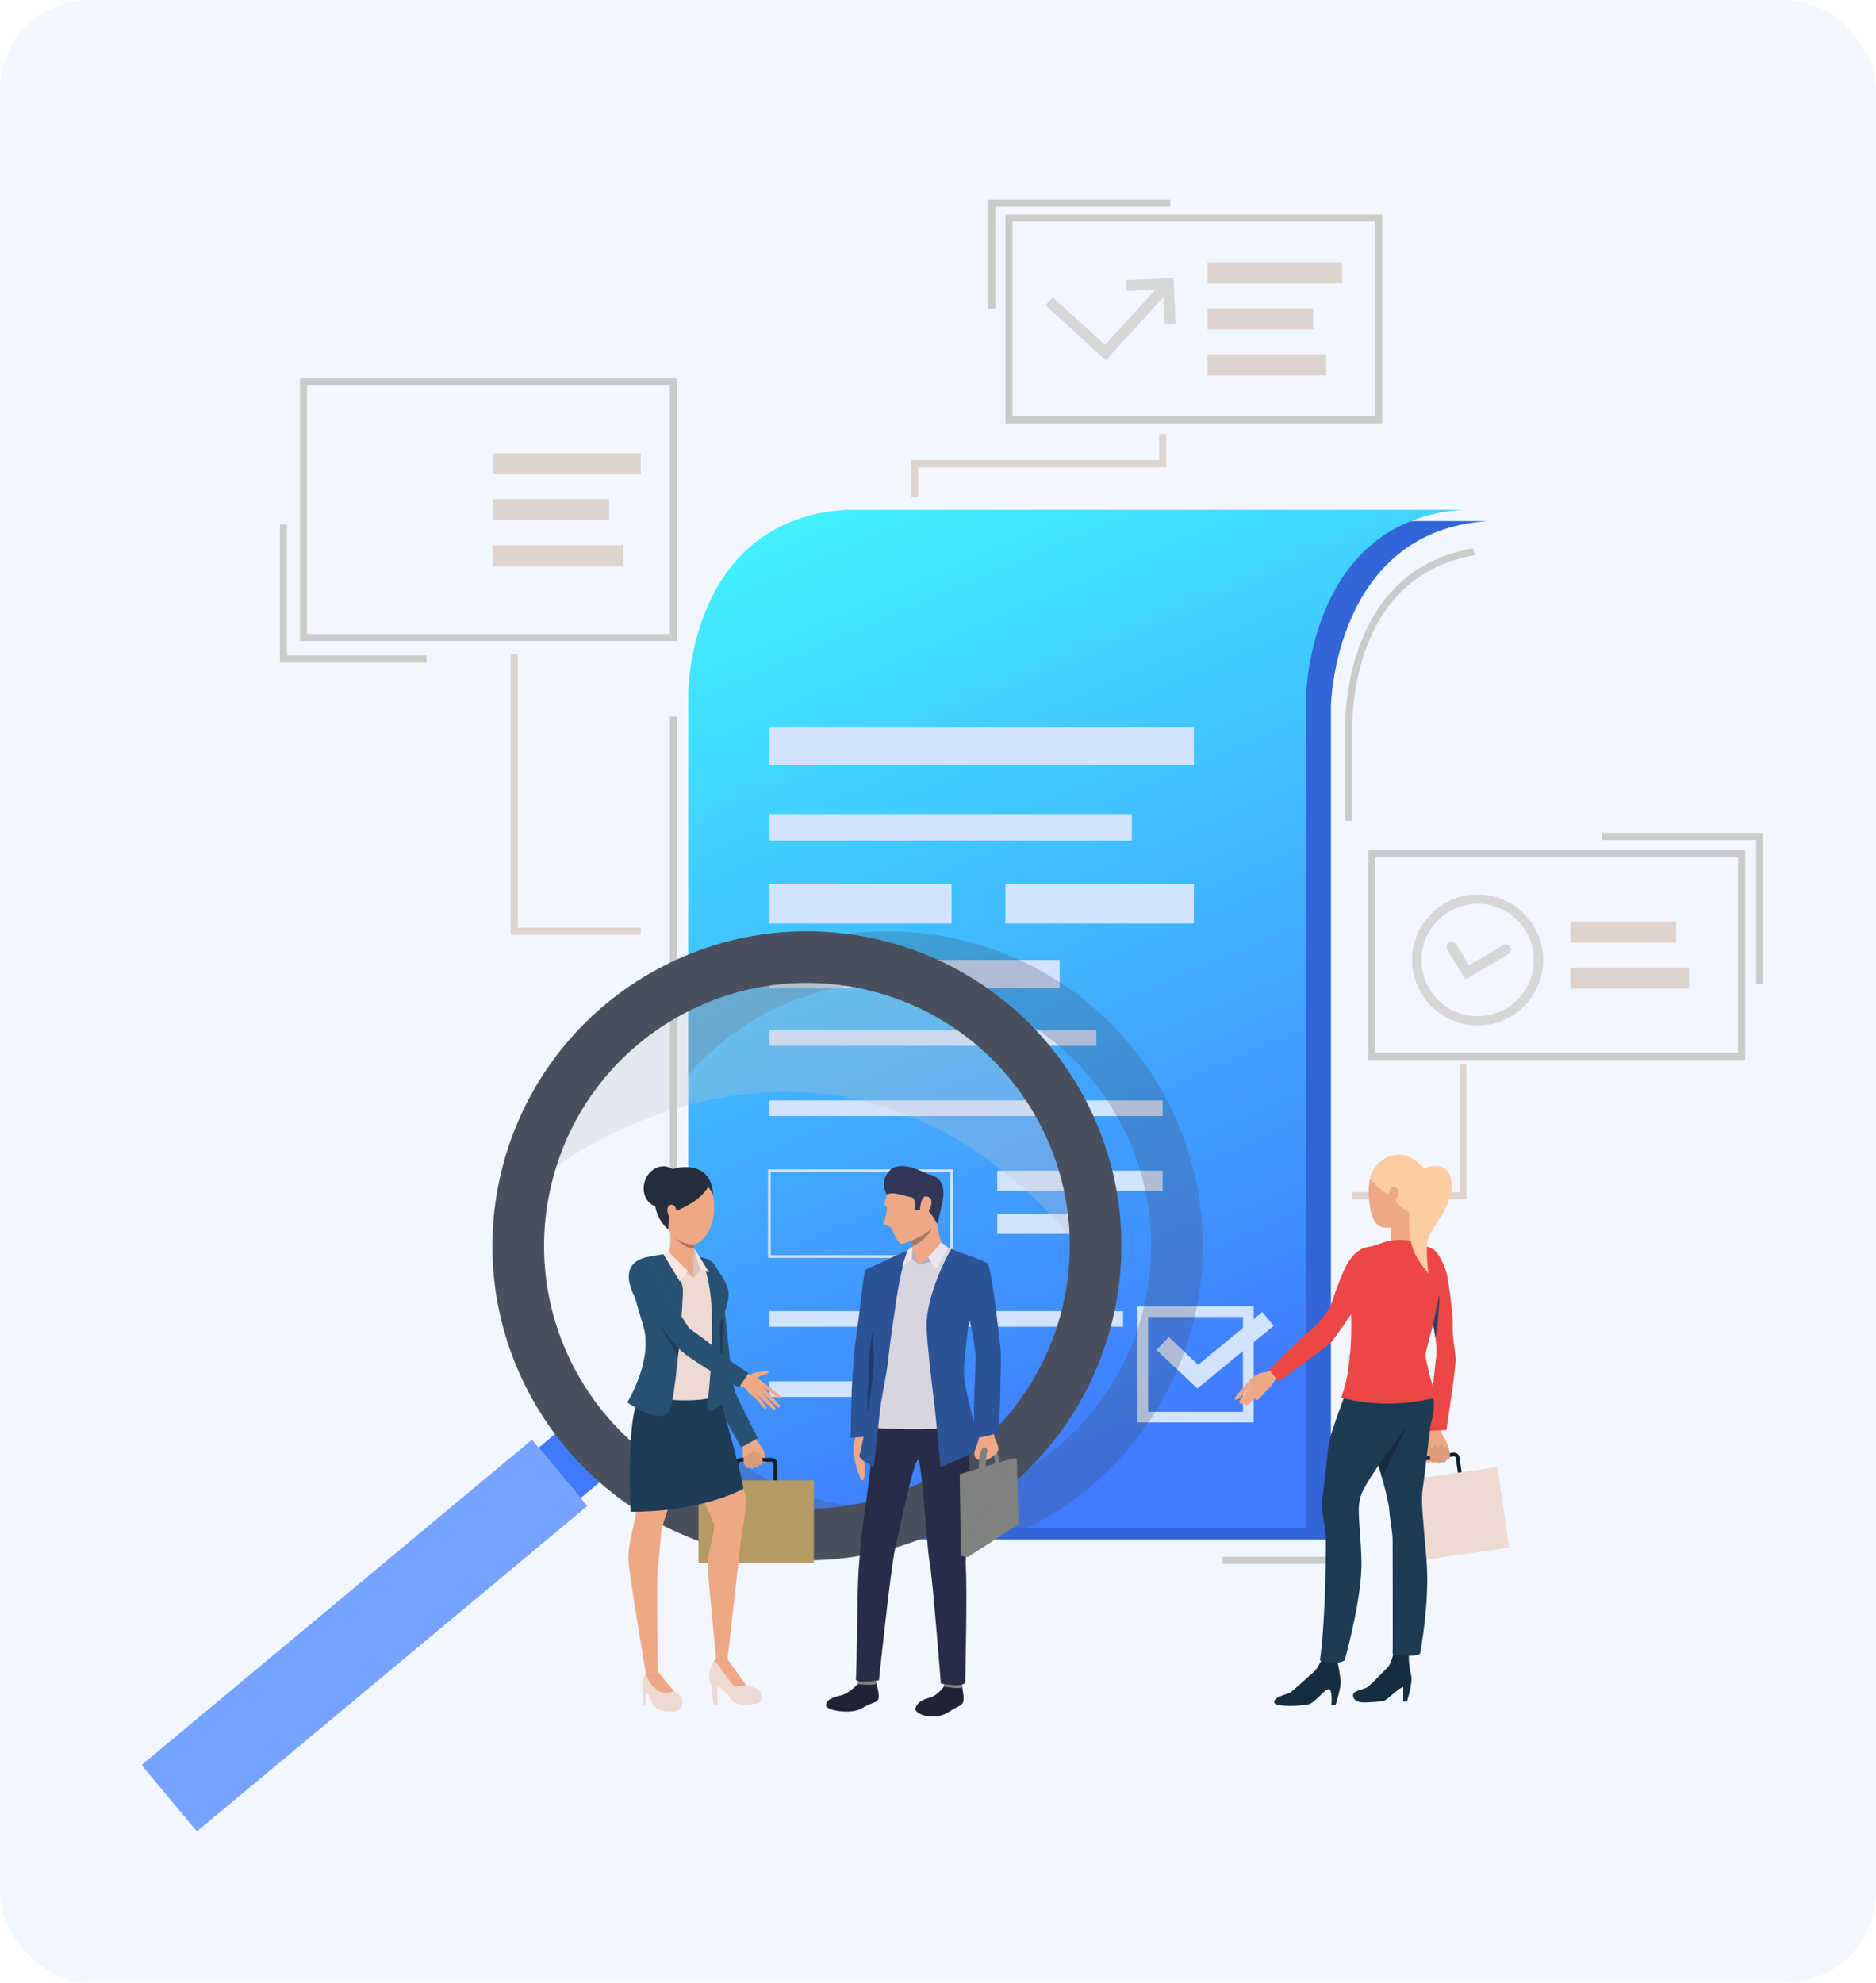 <svg xmlns="http://www.w3.org/2000/svg" width="583" height="616" viewBox="0 0 583 616" fill="none"><rect width="583" height="616" rx="28" fill="#F2F7FF"></rect><g clip-path="url(#clip0_4378_3001)"><path d="M462.353 161.901H270.531C221.331 165.174 221.547 219.358 221.547 219.358V478.277H413.609V219.355C413.609 219.355 414.518 164.989 462.353 161.898V161.901Z" fill="#3165D8"></path><path d="M210.38 222.627H208.164V421.907H210.38V222.627Z" fill="#CBCBCB"></path><path d="M429.601 131.518H312.438V66.635H429.601V131.518ZM314.653 129.303H427.385V68.85H314.653V129.303Z" fill="#CBCBCB"></path><path d="M210.375 199.19H93.211V117.576H210.375V199.19ZM95.427 196.975H208.159V119.791H95.427V196.975Z" fill="#CBCBCB"></path><path d="M542.367 329.315H425.203V264.188H542.367V329.315ZM427.419 327.099H540.151V266.403H427.419V327.099Z" fill="#CBCBCB"></path><path d="M454.684 158.383C406.849 161.473 405.94 215.84 405.94 215.84V474.759H213.875V215.84C213.875 215.84 213.656 161.656 262.859 158.383H454.684Z" fill="url(#paint0_linear_4378_3001)"></path><path d="M371.015 226.021H239.094V237.657H371.015V226.021Z" fill="#D1E3FF"></path><path d="M351.737 252.932H239.094V261.175H351.737V252.932Z" fill="#D1E3FF"></path><path d="M295.72 274.689H239.094V286.931H295.72V274.689Z" fill="#D1E3FF"></path><path d="M371.018 274.689H312.453V286.931H371.018V274.689Z" fill="#D1E3FF"></path><path d="M329.304 298.268H239.094V306.995H329.304V298.268Z" fill="#D1E3FF"></path><path d="M340.732 320.086H239.094V324.934H340.732V320.086Z" fill="#D1E3FF"></path><path d="M361.315 341.906H239.094V346.755H361.315V341.906Z" fill="#D1E3FF"></path><path d="M296.137 390.81H238.68V363.311H296.137V390.81ZM239.511 389.979H295.303V364.141H239.511V389.979Z" fill="#D1E3FF"></path><path d="M361.317 363.725H309.906V370.027H361.317V363.725Z" fill="#D1E3FF"></path><path d="M346.346 377.059H309.906V383.361H346.346V377.059Z" fill="#D1E3FF"></path><path d="M349.009 407.361H239.094V412.21H349.009V407.361Z" fill="#D1E3FF"></path><path d="M296.991 429.182H239.094V434.03H296.991V429.182Z" fill="#D1E3FF"></path><path d="M455.401 304.341L449.737 295.07C449.272 294.309 449.513 293.318 450.272 292.852C451.033 292.387 452.025 292.628 452.49 293.387L456.496 299.944L467.143 293.644C467.91 293.19 468.899 293.445 469.353 294.212C469.807 294.979 469.552 295.967 468.785 296.422L455.399 304.344L455.401 304.341Z" fill="#D7D7D7"></path><path d="M459.205 318.631C447.974 318.631 438.836 309.496 438.836 298.268C438.836 287.039 447.974 277.904 459.205 277.904C470.437 277.904 479.575 287.039 479.575 298.268C479.575 309.496 470.437 318.631 459.205 318.631ZM459.205 280.812C449.577 280.812 441.744 288.643 441.744 298.268C441.744 307.893 449.577 315.723 459.205 315.723C468.833 315.723 476.666 307.893 476.666 298.268C476.666 288.643 468.833 280.812 459.205 280.812Z" fill="#D7D7D7"></path><path d="M361.565 92.288L361.961 100.847L365.359 100.689L364.692 86.332L350.025 87.013L350.183 90.411L359.05 89.998L343.419 107.147L327.158 92.338L324.867 94.852L343.644 111.954L361.565 92.288Z" fill="#D7D7D7"></path><path d="M199.14 140.812H153.125V147.358H199.14V140.812Z" fill="#DED4CE"></path><path d="M189.293 155.111H153.125V161.657H189.293V155.111Z" fill="#DED4CE"></path><path d="M193.706 169.41H153.125V175.956H193.706V169.41Z" fill="#DED4CE"></path><path d="M520.901 286.328H488.023V292.874H520.901V286.328Z" fill="#DED4CE"></path><path d="M524.915 300.631H488.023V307.177H524.915V300.631Z" fill="#DED4CE"></path><path d="M417.09 81.502H375.258V88.048H417.09V81.502Z" fill="#DED4CE"></path><path d="M408.136 95.805H375.258V102.351H408.136V95.805Z" fill="#DED4CE"></path><path d="M412.149 110.104H375.258V116.649H412.149V110.104Z" fill="#DED4CE"></path><path d="M455.787 372.588H420.242V370.373H453.571V330.754H455.787V372.588Z" fill="#DED4CE"></path><path d="M285.31 154.502H283.094V142.978H360.211V134.867H362.427V145.193H285.31V154.502Z" fill="#DED4CE"></path><path d="M199.141 290.467H158.688V203.232H160.903V288.252H199.141V290.467Z" fill="#DED4CE"></path><path d="M420.271 255.056H418.055V228.692C418.025 228.255 415.214 177.684 457.897 170.324L458.273 172.506C417.532 179.528 420.235 228.127 420.269 228.617V255.053L420.271 255.056Z" fill="#CBCBCB"></path><path d="M548.003 305.719H545.787V261.008H497.789V258.793H548.003V305.719Z" fill="#CBCBCB"></path><path d="M132.543 205.844H86.969V162.916H89.185V203.629H132.543V205.844Z" fill="#CBCBCB"></path><path d="M309.356 95.804H307.141V62H363.698V64.215H309.356V95.804Z" fill="#CBCBCB"></path><path d="M421.351 485.896H379.867V483.68H419.135V420.785H421.351V485.896Z" fill="#CBCBCB"></path><path d="M389.593 441.961H353.469V405.848H389.593V441.961ZM356.793 438.638H386.269V409.17H356.793V438.638Z" fill="#D1E3FF"></path><path d="M372.1 431.399L359.414 419.445L363.214 415.414L372.352 424.025L392.295 407.646L395.81 411.925L372.1 431.399Z" fill="#D1E3FF"></path><g style="mix-blend-mode:hard-light" opacity="0.24"><path d="M360.562 338.012C333.462 291.357 273.653 275.493 226.976 302.594C222.29 305.313 217.919 308.362 213.875 311.693V334.1C219.717 327.241 226.802 321.249 235.039 316.461C274.049 293.813 324.036 307.071 346.691 346.07C353.646 358.04 357.211 371.046 357.69 383.978C357.726 384.988 357.748 385.994 357.748 387.004C357.748 415.151 343.176 442.539 317.073 457.692C282.37 477.831 238.975 469.568 213.875 440.039V462.468C219.775 467.342 226.192 471.451 232.956 474.76H319.159C321.175 473.771 323.161 472.702 325.131 471.559C371.799 444.467 387.668 384.676 360.559 338.012H360.562Z" fill="#3F444F"></path></g><path d="M61.186 569.013L182.508 467.926L165.317 447.306L43.995 548.393L61.186 569.013Z" fill="#78A2FF"></path><path d="M180.441 465.449L186.922 460.049L173.873 444.398L167.393 449.798L180.441 465.449Z" fill="#407BFF"></path><path d="M166.255 436.138C193.358 482.798 253.167 498.656 299.841 471.562C346.515 444.464 362.378 384.676 335.275 338.015C308.17 291.354 248.364 275.496 201.69 302.591C155.015 329.689 139.152 389.477 166.255 436.138ZM180.132 428.08C168.111 407.384 166.203 383.596 172.892 362.44C178.805 343.736 191.441 327.091 209.747 316.464C248.757 293.816 298.744 307.074 321.396 346.07C328.348 358.041 331.918 371.047 332.4 383.975C333.486 413.169 318.817 441.989 291.784 457.686C252.773 480.334 202.786 467.079 180.135 428.08H180.132Z" fill="#494F5C"></path><path opacity="0.3" d="M172.898 362.44C172.898 362.44 257.963 297.869 332.407 383.975C331.928 371.043 328.358 358.04 321.403 346.07C298.748 307.074 248.764 293.818 209.754 316.463C191.448 327.091 178.812 343.735 172.898 362.44Z" fill="#C2C2C2"></path><path d="M395.772 425.59C395.772 425.59 393.933 426.29 392.52 426.429C391.108 426.567 389.055 428.046 388.535 428.688C388.011 429.331 383.734 433.925 383.66 434.509C383.585 435.096 384.754 434.899 385.147 434.437C385.54 433.972 389.271 430.275 389.271 430.275C389.271 430.275 385.083 434.935 385.111 435.481C385.139 436.026 385.768 436.494 386.54 436.01C386.54 436.01 387.158 437.275 388.246 436.179L390.426 434.002C390.426 434.002 389.504 435.328 390.714 434.949C391.357 434.747 393.515 432.003 394.119 431.596C394.722 431.189 397.032 427.675 397.032 427.675L395.775 425.593L395.772 425.59Z" fill="#EEA886"></path><path d="M410.657 515.867C410.657 515.867 409.064 519.052 408.1 519.677C407.136 520.306 401.729 525.564 400.619 526.046C399.508 526.528 395.938 527.204 395.985 528.893C396.032 530.582 405.203 530.05 406.989 529.424C408.776 528.798 411.767 524.745 412.972 524.792C414.18 524.839 413.745 529.762 413.745 529.762H415.05C415.05 529.762 416.689 524.551 416.642 522.718C416.595 520.885 415.581 515.867 415.581 515.867H410.659H410.657Z" fill="#162D40"></path><path d="M433.001 513.887C433.001 513.887 432.3 517.038 431.148 518.14C429.996 519.242 425.681 523.894 424.584 524.395C423.49 524.896 421.387 525.245 420.736 526.045C420.086 526.846 420.473 529.197 424.584 528.947C428.694 528.698 430.035 528.734 431.01 527.909C431.985 527.084 435.14 524.232 436.079 524.157V528.698H437.206C437.206 528.698 439.195 522.731 438.483 520.217C437.768 517.702 437.807 514.288 437.807 514.288L433.001 513.887Z" fill="#162D40"></path><path d="M431.375 378.868C431.375 378.868 433.25 383.695 431.79 387.422C431.79 387.422 438.662 386.987 438.923 386.206C439.183 385.425 438.646 378.195 439.593 376.058C440.538 373.92 431.375 378.865 431.375 378.865V378.868Z" fill="#EEA886"></path><path d="M443.822 443.575C443.822 443.575 443.423 444.627 443.484 445.405C443.531 446.02 443.19 447.028 443.06 447.57C442.93 448.113 442.622 450.517 442.7 451.106C442.73 451.347 443.514 452.746 443.522 453.244C443.531 453.742 443.423 454.759 443.86 454.731C444.295 454.703 444.644 453.814 444.644 453.814C444.644 453.814 444.68 454.269 445.068 454.36C445.824 454.54 446.146 454.169 446.146 454.169C446.146 454.169 446.486 454.604 446.821 454.598C447.561 454.59 447.86 454.221 447.86 454.221C447.86 454.221 448.22 454.429 448.713 454.313C449.342 454.163 449.511 453.551 449.511 453.551C449.511 453.551 450.339 453.543 450.505 453.114C450.671 452.685 450.563 452.286 450.599 451.92C450.635 451.555 450.032 448.456 448.611 446.438C447.19 444.419 447.904 441.883 447.904 441.883L443.824 443.575H443.822Z" fill="#EEA886"></path><path d="M441.661 460.518L440.807 454.645C440.669 453.698 441.328 452.818 442.275 452.682L451.593 451.331C452.54 451.192 453.421 451.851 453.557 452.798L454.41 458.672C454.549 459.619 453.889 460.499 452.942 460.635L443.624 461.986C442.677 462.124 441.796 461.465 441.661 460.518ZM442.442 453.831C442.131 453.876 441.913 454.166 441.96 454.476L442.813 460.35C442.857 460.66 443.148 460.878 443.458 460.831L452.776 459.48C453.086 459.436 453.305 459.145 453.258 458.835L452.405 452.962C452.36 452.652 452.07 452.433 451.759 452.48L442.442 453.831Z" fill="#0E1E2B"></path><path d="M434.586 485.824L468.984 480.838L465.353 455.799L430.954 460.785L434.586 485.824Z" fill="#EDDAD3"></path><path d="M444.474 453.548C444.474 453.548 443.926 450.771 444.544 450.02C445.161 449.27 445.416 450.261 445.416 450.261C445.416 450.261 445.148 449.287 445.912 448.982C446.676 448.677 446.912 449.854 446.912 449.854C446.912 449.854 446.912 449.057 447.765 449.037C448.618 449.018 448.59 450.04 448.59 450.04C448.59 450.04 449.216 448.907 449.887 449.721C451.02 451.095 450.499 453.116 450.499 453.116C450.499 453.116 450.327 453.592 449.504 453.554C449.504 453.554 449.164 454.75 447.854 454.226C447.854 454.226 446.762 455.165 446.139 454.174C446.139 454.174 444.92 455.104 444.477 453.551L444.474 453.548Z" fill="#DB9C7C"></path><path d="M430.707 385.79C430.707 385.79 426.646 387.197 424.81 387.587C422.974 387.977 419.135 389.747 419.448 396.409C419.761 403.071 420.905 408.85 421.323 411.713C421.738 414.577 421.478 421.865 420.802 425.403C420.802 425.403 430.538 427.799 441.994 425.403C441.994 425.403 439.964 419.364 440.016 417.805C440.069 416.243 446.786 403.387 447.096 401.357C447.409 399.328 448.764 390.375 445.689 388.396C442.617 386.418 440.119 386.679 438.817 385.793C437.515 384.907 432.607 385.159 430.707 385.793V385.79Z" fill="#EB4747"></path><path d="M425.491 387.422C425.491 387.422 421.01 387.3 417.833 394.325C414.656 401.353 413.875 405.465 413.146 406.453C412.418 407.442 409.867 411.294 407.366 413.168C404.867 415.043 394.461 425.598 394.461 425.598L397.317 429.253C397.317 429.253 412.312 418.634 413.875 416.812C415.437 414.99 424.923 401.198 425.491 399.116C426.059 397.033 430.444 389.576 425.491 387.422Z" fill="#EB4747"></path><path d="M452.385 422.33C452.412 425.14 449.493 444.321 449.493 444.321L443.976 444.557C443.976 444.557 445.745 425.531 446.371 421.158C446.557 419.868 446.399 417.863 446.089 415.679C445.892 414.289 445.632 412.829 445.355 411.434C444.593 407.579 443.715 404.218 443.715 404.218C443.715 404.218 438.743 387.842 446.382 389.044C446.382 389.044 449.025 392.195 449.884 397.112C450.742 402.03 451.601 409.371 451.446 412.259C451.291 415.147 452.363 420.264 452.382 422.33H452.385Z" fill="#EB4747"></path><path d="M420.804 425.402C420.804 425.402 419.034 429.586 418.879 430.644C418.724 431.701 413.173 445.513 412.788 449.553C412.398 453.64 411.226 464.545 410.811 466.106C410.395 467.668 411.747 474.643 411.957 476.205C412.165 477.767 412.063 503.272 410.188 515.868C410.188 515.868 414.561 517.743 417.893 515.868C417.893 515.868 423.413 496.192 423.1 484.844C422.787 473.497 421.347 468.709 423.109 464.129C424.87 459.549 435.18 445.807 436.221 444.35C437.263 442.894 443.785 434.839 437.609 426.114C431.432 417.388 420.81 425.405 420.81 425.405L420.804 425.402Z" fill="#1D3B54"></path><path d="M442.119 462.67C441.57 466.314 442.146 471.102 443.293 484.429C444.44 497.754 441.288 513.888 441.288 513.888C437.332 515.243 432.776 513.888 432.776 513.888C432.881 512.953 432.776 481.408 432.776 478.597C432.776 475.787 431.967 472.597 431.76 469.371C431.618 467.173 430.593 463.119 429.444 458.982C429.098 457.741 428.743 456.495 428.397 455.288C428.2 454.61 428.012 453.945 427.826 453.303C426.206 447.682 424.023 425.975 424.023 425.975C424.023 425.975 436.108 416.245 441.994 425.405C447.877 434.565 444.858 441.227 444.65 442.373C444.443 443.52 442.67 459.032 442.124 462.673L442.119 462.67Z" fill="#1D3B54"></path><path d="M419.857 408.358C419.857 408.358 420.671 424.75 416.766 434.198C416.766 434.198 429.651 438.493 446.286 434.198C446.286 434.198 442.722 422.447 443.007 420.652C443.292 418.855 449.519 398.14 447.602 393.267C445.688 388.393 421.776 392.982 419.857 408.358Z" fill="#EB4747"></path><path d="M435.224 359.869C432.321 359.54 424.809 360.129 425.383 371.424C425.956 382.719 430.069 382.043 434.182 380.844C438.296 379.648 443.19 370.904 443.19 368.561C443.19 366.218 443.503 360.805 435.224 359.869Z" fill="#EEA886"></path><path d="M425.797 366.252C425.797 366.252 429.065 370.42 432.353 371.417C432.353 371.417 434.882 375.938 439.297 377.09C439.297 377.09 448.709 368.091 440.795 361.326C432.882 354.559 425.747 362.799 425.8 366.252H425.797Z" fill="#FCCCA2"></path><path d="M431.741 369.863C431.852 369.245 433.22 367.988 434.278 369.395C435.334 370.802 433.409 374.08 432.68 374.08C431.952 374.08 431.326 372.206 431.744 369.863H431.741Z" fill="#EEA886"></path><path d="M442.124 363.362C442.36 363.005 449.495 359.79 450.977 366.505C452.461 373.22 445.232 381.028 443.966 384.384C442.7 387.74 443.966 395.704 443.966 395.704C443.966 395.704 440.188 391.609 438.872 387.419C437.427 382.82 436.942 371.223 442.124 363.359V363.362Z" fill="#FCCCA2"></path><path d="M437.11 443.092C437.015 443.299 430.994 456.663 429.445 458.98C429.099 457.74 428.745 456.494 428.398 455.286C428.398 455.286 436.91 443.385 437.112 443.092H437.11Z" fill="#162D40"></path><path d="M447.343 402.037C447.343 402.037 447.155 410.538 446.086 415.68C445.889 414.293 445.629 412.831 445.352 411.435C445.396 411.244 447.138 403.366 447.346 402.037H447.343Z" fill="#283F61"></path><path d="M233.673 445.51C233.673 445.51 234.413 446.219 234.67 446.878C234.872 447.401 235.551 448.093 235.87 448.489C236.191 448.885 237.385 450.735 237.556 451.25C237.626 451.46 237.534 452.914 237.723 453.327C237.911 453.739 238.398 454.531 238.03 454.678C237.662 454.827 237.027 454.235 237.027 454.235C237.027 454.235 237.177 454.62 236.894 454.85C236.346 455.293 235.906 454.985 235.906 454.985C235.906 454.985 235.828 455.608 235.551 455.736C234.942 456.018 234.559 455.702 234.559 455.702C234.559 455.702 234.338 456.146 233.886 456.242C233.313 456.367 232.947 455.844 232.947 455.844C232.947 455.844 232.272 456.137 231.964 455.849C231.659 455.561 231.571 455.307 231.396 455.021C231.222 454.736 230.502 451.956 230.873 449.741C231.244 447.526 229.516 445.867 229.516 445.867L233.676 445.513L233.673 445.51Z" fill="#EEA886"></path><path d="M239.787 462.535H230.223C229.25 462.535 228.461 461.746 228.461 460.774V454.745C228.461 453.774 229.25 452.984 230.223 452.984H239.787C240.759 452.984 241.548 453.774 241.548 454.745V460.774C241.548 461.746 240.759 462.535 239.787 462.535ZM230.223 454.167C229.904 454.167 229.644 454.427 229.644 454.745V460.774C229.644 461.092 229.904 461.352 230.223 461.352H239.787C240.105 461.352 240.366 461.092 240.366 460.774V454.745C240.366 454.427 240.105 454.167 239.787 454.167H230.223Z" fill="#0E1E2B"></path><path d="M252.94 459.945H217.062V485.644H252.94V459.945Z" fill="#B49A64"></path><path d="M219.772 391.179C219.772 391.179 217.933 391.204 217.149 396.698C216.365 402.192 217.85 404.487 218.027 406.774C218.204 409.062 220.885 423.826 220.96 424.477C221.035 425.127 221.392 432.986 222.439 435.071C223.486 437.156 231.175 448.974 231.278 449.564C231.38 450.154 235.011 447.504 235.011 447.504C235.011 447.504 228.97 434.863 228.621 433.421C228.272 431.978 225.84 424.612 226.225 422.364C226.61 420.116 225.148 407.713 225.289 406.334C225.431 404.952 223.295 392.013 219.775 391.174L219.772 391.179Z" fill="#EEA886"></path><path d="M219.77 391.181C219.77 391.181 217.931 391.205 217.147 396.699C216.364 402.193 217.073 404.17 217.546 406.551C217.995 408.8 219.518 422.556 219.59 423.21C219.662 423.863 221.488 432.156 222.438 435.072C223.158 437.29 230.016 448.906 230.119 449.496C230.221 450.086 235.448 446.782 235.448 446.782C235.448 446.782 228.745 433.707 228.393 432.264C228.044 430.822 226.908 425.829 226.872 423.547C226.831 420.867 225.144 407.717 225.285 406.338C225.426 404.956 224.897 393.058 219.77 391.178V391.181Z" fill="#285173"></path><path d="M204.385 519.301C204.385 519.301 207.584 524.053 208.875 525.199C208.875 525.199 211.844 526.238 212.027 528.256C212.146 529.574 212.033 531.695 208.64 531.79C205.249 531.884 203.072 530.701 202.452 528.647C201.831 526.592 200.66 525.676 200.66 525.676V529.973H199.895C199.895 529.973 199.704 525.82 199.657 525.055C199.61 524.291 199.109 521.353 200.721 520.052C202.333 518.75 204.385 519.301 204.385 519.301Z" fill="#EDDAD3"></path><path d="M226.105 515.506C226.105 515.506 226.659 516.816 227.706 518.181C228.473 519.18 230.858 523.29 231.91 523.578C232.96 523.866 236.209 524.436 236.497 526.253C236.782 528.066 236.926 529.357 233.727 529.501C230.528 529.645 228.426 529.836 226.897 527.59C225.368 525.347 222.933 523.722 222.933 523.722V529.578H221.692C221.692 529.578 221.119 523.484 220.784 523.054C220.449 522.625 219.59 517.945 222.551 515.509C225.512 513.072 226.11 515.509 226.11 515.509L226.105 515.506Z" fill="#EDDAD3"></path><path d="M202.237 427.594C202.237 427.594 198.196 432.847 197.099 439.077C196.002 445.308 197.747 466.225 197.698 469.304C197.65 472.383 194.784 480.048 195.357 485.849C195.93 491.65 200.719 520.051 200.719 520.051L204.384 519.301C204.384 519.301 204.027 489.861 204.384 487.427C204.741 484.993 205.461 476.116 205.605 475.113C205.749 474.111 214.701 447.778 214.701 443.286C214.701 438.795 211.979 420.265 202.234 427.594H202.237Z" fill="#EEA886"></path><path d="M222.536 429.648C222.536 429.648 229.175 454.981 229.965 458.49C230.754 462.001 231.895 464.894 231.895 466.384C231.895 469.842 230.61 475.394 230.61 475.394L226.095 515.506H222.536C222.536 515.506 220.29 492.083 219.932 487.356C219.575 482.63 222.511 475.322 221.797 473.318C221.082 471.313 210.26 448.175 210.26 448.175C210.26 448.175 202.067 422.293 222.536 429.648Z" fill="#EEA886"></path><path d="M209.427 525.44C209.427 525.44 206.638 526.871 204.106 524.98C201.575 523.089 200.719 520.051 200.719 520.051L204.383 519.301L209.424 525.442L209.427 525.44Z" fill="#EEA886"></path><path d="M231.902 523.574C231.902 523.574 229.036 524.291 227.939 523.574C226.839 522.857 223.105 516.546 221.867 516.169C221.867 516.169 223.067 513.738 226.099 515.505C226.099 515.505 231.091 522.524 231.902 523.574Z" fill="#EEA886"></path><path d="M231.038 462.528C231.038 462.528 218.839 469.705 195.974 469.705C195.974 469.705 194.681 443.194 198.005 435.735C201.328 428.275 223.396 432.913 223.396 432.913C223.396 432.913 230.254 457.042 231.038 462.525V462.528Z" fill="#1D3B54"></path><path d="M214.377 389.199C214.377 389.199 217.923 390.871 219.155 391.118C220.385 391.364 225.163 397.567 225.999 399.832C226.836 402.097 225.999 405.495 224.277 409.482C222.554 413.469 224.177 414.798 223.39 418.786C222.604 422.773 221.914 431.216 222.061 433.431C222.208 435.646 202.143 436.064 197.562 432.027C197.562 432.027 202.165 425.135 202.755 424.149C203.345 423.164 202.855 417.797 202.312 416.421C201.769 415.042 198.165 403.321 198.165 403.321C198.165 403.321 195.216 394.319 197.88 392.25C200.196 390.453 206.503 389.814 207.636 389.418C208.768 389.025 212.062 388.853 214.377 389.196V389.199Z" fill="#EDDAD3"></path><path d="M215.508 397.102L217.662 394.58L215.793 387.939C215.793 387.939 215.164 391.636 215.51 397.102H215.508Z" fill="#D6C5BE"></path><path d="M209.896 364.044C212.004 363.302 219.745 361.482 221.568 371.379C223.391 381.275 217.923 388.314 212.901 386.445C207.877 384.573 204.775 377.731 204.481 372.511C204.185 367.292 207.24 364.98 209.899 364.044H209.896Z" fill="#EEA886"></path><path d="M221.575 371.379C221.575 371.379 221.954 362.911 213.534 362.615C205.114 362.318 202.848 369.252 203.538 374.303C204.228 379.353 207.712 382.02 207.712 382.02C207.712 382.02 207.41 377.933 209.044 376.872C210.679 375.812 217.229 373.693 220.085 368.77C220.085 368.77 221.409 370.324 221.578 371.379H221.575Z" fill="#252E3B"></path><path d="M211.069 370.481C209.958 373.854 206.67 375.8 203.72 374.831C200.771 373.862 199.28 370.343 200.391 366.97C201.502 363.597 204.79 361.651 207.74 362.62C210.689 363.589 212.18 367.109 211.069 370.481Z" fill="#252E3B"></path><path d="M216.067 385.109C216.067 385.109 215.361 391.611 215.507 393.729C215.507 393.729 211.824 397.42 207.633 389.421C207.633 389.421 209.397 386.123 208.068 381.631C206.741 377.137 216.067 385.109 216.067 385.109Z" fill="#EEA886"></path><path d="M215.506 393.73V397.103L211.266 393.935L215.506 393.73Z" fill="#EEA886"></path><path d="M215.502 397.102L213.74 394.923L207.81 389.014L205.891 390.861L215.502 397.102Z" fill="#D6C5BE"></path><path d="M206.992 389.582C206.992 389.582 211.969 397.133 212.207 400.456C212.446 403.779 210.357 428.636 208.687 436.627C207.017 444.619 194.938 435.727 194.938 435.727C194.938 435.727 203.053 422.594 199.937 412.08C196.821 401.566 195.688 397.36 195.688 397.36C195.688 397.36 196.76 391.504 200.557 390.681C203.887 389.958 206.989 389.585 206.989 389.585L206.992 389.582Z" fill="#285173"></path><path d="M226.323 400.844C226.323 400.844 227.22 404.02 223.725 411.037C223.725 411.037 223.78 420.019 223.88 422.824C223.979 425.629 224.644 436.24 224.644 436.24L221.187 438.264C220.489 438.671 219.628 438.107 219.725 437.306C220.706 429.232 223.891 398.598 217.008 390.363L219.769 391.177C219.769 391.177 224.675 395.192 226.326 400.841L226.323 400.844Z" fill="#285173"></path><path d="M209.882 375.08C209.574 374.305 208.552 374.086 207.962 374.529C207.372 374.972 207.026 376.301 207.962 378.024C208.899 379.746 212.197 380.948 209.882 375.08Z" fill="#EEA886"></path><path d="M217.659 394.58L220.376 395.33L215.789 387.939L217.659 394.58Z" fill="#FAE6DE"></path><path d="M213.745 394.923L211.266 398.174L206.172 389.689L207.814 389.014L213.745 394.923Z" fill="#FAE6DE"></path><path d="M215.914 386.542L215.792 387.847C215.792 387.847 212.865 388.395 209.031 383.721C209.031 383.721 211.748 387.032 215.914 386.542Z" fill="#A77860"></path><path d="M230.991 426.351C230.991 426.351 232.714 427.458 233.703 426.841C234.545 426.315 236.015 426.24 236.467 426.218C237.073 426.187 238.893 425.398 238.94 426.162C238.987 426.924 235.999 427.605 235.401 427.874C234.802 428.142 237.436 429.427 237.733 430.042C238.029 430.656 235.653 434.896 233.946 433.805C232.24 432.714 231.141 430.421 230.803 430.291C230.465 430.158 229.531 429.546 229.531 429.546L230.988 426.356L230.991 426.351Z" fill="#EEA886"></path><path d="M198.277 391.861C198.277 391.861 200.667 391.268 202.737 393.484C204.806 395.699 205.839 399.343 206.382 400.523C206.925 401.705 213.769 412.634 214.162 412.881C214.555 413.127 221.513 418.74 224.662 421.741C227.815 424.746 233.958 428.094 233.958 428.094L231.642 431.342C231.642 431.342 212.977 421.398 210.614 417.754C208.251 414.11 198.812 404.017 198.812 404.017C198.812 404.017 193.178 395.53 198.274 391.861H198.277Z" fill="#EEA886"></path><path d="M237.394 429.691C237.394 429.691 242.393 433.38 242.521 433.903C242.648 434.429 242.432 434.687 241.95 434.36C241.468 434.036 237.017 430.937 237.017 430.937C237.017 430.937 242.199 436.295 242.399 436.703C242.515 436.941 242.127 437.467 241.853 437.317C241.579 437.168 236.139 432.15 236.139 432.15C236.139 432.15 240.97 437.162 241.033 437.553C241.089 437.893 240.612 438.286 240.227 437.94C239.842 437.594 235.098 433.194 235.098 433.194C235.098 433.194 238.383 437.063 238.244 437.425C238.158 437.647 237.845 438.117 237.028 437.093C236.211 436.068 234.031 433.853 234.031 433.853L237.397 429.694L237.394 429.691Z" fill="#EEA886"></path><path d="M224.544 409.277C224.544 409.277 224.71 420.492 224.023 425.9L223.719 411.038L224.541 409.277H224.544Z" fill="#1D3B54"></path><path d="M199.513 391.038C199.513 391.038 200.873 391.268 202.942 393.483C205.011 395.698 206.044 399.342 206.587 400.522C207.13 401.704 213.974 412.633 214.367 412.88C214.761 413.126 220.461 417.039 223.613 420.043C226.765 423.048 232.632 426.634 232.632 426.634L229.621 431.1C229.621 431.1 213.16 421.987 210.551 418.515C207.761 414.807 197.821 403.922 197.821 403.922C197.821 403.922 191.375 394.009 199.513 391.035V391.038Z" fill="#285173"></path><path d="M237.059 453.95C237.059 453.95 236.417 451.455 235.616 451.082C234.813 450.708 234.993 451.621 234.993 451.621C234.993 451.621 234.83 450.716 234.082 450.766C233.334 450.816 233.605 451.873 233.605 451.873C233.605 451.873 233.295 451.22 232.586 451.538C231.877 451.857 232.303 452.685 232.303 452.685C232.303 452.685 231.345 452.001 231.115 452.931C230.727 454.501 231.946 455.958 231.946 455.958C231.946 455.958 232.273 456.279 232.935 455.927C232.935 455.927 233.686 456.775 234.555 455.83C234.555 455.83 235.818 456.171 235.94 455.113C235.94 455.113 237.306 455.398 237.059 453.95Z" fill="#DB9C7C"></path><path d="M210.743 421.143L205.109 412.055C205.109 412.055 209.915 417.726 210.414 418.335C210.915 418.944 210.956 418.988 210.956 418.988C210.956 418.988 210.81 420.835 210.743 421.145V421.143Z" fill="#1D3B54"></path><path d="M269.505 443.055C269.505 443.055 269.893 444.816 270.577 446.613C270.909 447.488 271.076 453.236 271.04 453.981C271.012 454.604 270.596 454.236 270.386 453.826C270.264 453.591 269.887 451.603 269.519 450.548C269.209 449.662 268.943 449.329 268.788 449.617C268.633 449.905 268.347 453.599 268.685 455.177C269.023 456.756 268.671 460.391 267.84 459.868C267.009 459.342 265.065 452.766 265.228 450.287C265.392 447.809 266.278 444.705 266.278 444.705L269.502 443.057L269.505 443.055Z" fill="#EEA886"></path><path d="M268.73 446.387C268.73 446.387 271.442 428.361 272.162 424.936C272.489 423.382 273.383 419.525 273.951 416.354C274.14 415.311 274.298 414.233 274.43 413.181V413.178C274.962 408.975 275.101 405.137 275.101 405.137C275.101 405.137 277.452 394.366 270.652 393.701C270.652 393.701 268.83 394.269 268.725 395.016C268.315 397.896 267.376 404.121 267.334 405.594C267.301 406.793 265.542 418.88 265.517 419.306C265.467 420.137 265.06 425.736 264.894 428.192C264.506 433.932 264.359 446.769 264.359 446.769L268.73 446.387Z" fill="#2C5396"></path><path d="M266.557 523.224C266.557 523.224 263.931 526.154 261.267 526.768C258.602 527.383 256.738 528.164 256.719 529.847C256.699 531.528 264.388 532.636 267.438 530.941C271.989 528.413 272.451 529.174 272.955 527.909C273.46 526.644 272.349 523.263 272.382 522.861C272.424 522.365 266.557 523.224 266.557 523.224Z" fill="#202338"></path><path d="M293.338 523.985C293.338 523.985 291.407 526.84 288.823 527.496C286.277 528.144 284.627 529.379 284.502 531.016C284.377 532.65 290.507 534.79 294.811 531.919C297.642 530.033 298.694 530.141 299.265 528.942C299.836 527.743 298.966 524.384 299.024 523.996C299.093 523.515 293.335 523.985 293.335 523.985H293.338Z" fill="#202338"></path><path d="M266.848 521.819C266.848 521.819 266.502 523.193 266.552 523.22C266.604 523.248 272.557 523.96 272.377 522.858C272.23 521.963 272.022 520.994 272.022 520.994L266.848 521.819Z" fill="#81807E"></path><path d="M293.419 522.576C293.419 522.576 293.291 523.955 293.339 523.988C293.386 524.018 299.061 525.087 299.028 523.999C299 523.135 298.668 522.061 298.668 522.061L293.419 522.576Z" fill="#81807E"></path><path d="M272.267 439.66C272.267 439.66 270.101 460.68 268.976 467.876C267.661 476.288 267.215 483.241 266.846 487.594C266.384 493.071 266.295 520.014 265.971 521.617C265.647 523.218 273.142 522.06 273.142 522.06C273.142 522.06 276.829 486.855 278.205 481.023C279.485 475.591 284.238 452.209 285.407 453.691C286.576 455.175 288.024 480.979 288.891 485.263C289.756 489.546 292.39 523.082 292.39 523.082C292.39 523.082 298.356 524.27 299.94 522.927C299.94 522.927 300.663 494.027 300.112 485.994C299.902 482.934 303.699 449.296 298.83 435.753C296.256 428.598 272.267 439.66 272.267 439.66Z" fill="#292C47"></path><path d="M309.369 442.646C309.369 442.646 305.719 443.754 304.19 443.474C302.658 443.194 303.433 424.44 303.372 420.538C303.325 417.373 301.594 409.016 301.594 409.016C301.594 409.016 301.594 409.022 301.594 409.03V409.039C301.594 409.044 301.594 409.047 301.594 409.052C301.423 409.678 299.085 418.351 299.004 422.518C298.919 426.843 299.57 443.383 299.57 443.383L293.758 446.118L273.669 446.697L270.741 446.741C270.741 446.741 271.204 436.936 271.375 433.575C271.481 431.44 271.896 427.616 271.791 423.892C271.791 423.892 271.857 419.965 271.47 418.276C271.428 410.813 270.977 403.426 270.977 403.426C270.727 400.042 270.553 396.88 270.453 393.928C271.27 393.496 272.251 392.992 273.037 392.618C275.469 391.461 278.854 389.902 281.028 388.905C282.302 388.321 283.546 387.894 283.546 387.894C283.546 387.894 292.232 387.061 292.936 387.105C293.157 387.119 294.243 387.496 295.667 388.038C298.747 389.207 304.685 391.585 305.63 392.264C307.018 393.255 309.948 416.842 310.081 418.492C310.319 421.466 309.377 442.64 309.377 442.64L309.369 442.646Z" fill="#D8D5E0"></path><path d="M292.884 387.087C292.247 392.938 285.746 392.938 285.746 392.938C285.746 392.938 283.057 390.585 283.143 388.843C283.143 388.807 283.148 388.765 283.151 388.729C283.19 388.408 283.553 388.009 283.591 387.367C283.597 387.278 283.6 387.19 283.6 387.101C283.6 387.015 283.6 386.927 283.6 386.841C283.6 386.395 283.572 385.958 283.547 385.653C283.539 385.545 283.528 385.454 283.522 385.382C283.511 385.274 283.503 385.213 283.503 385.213C283.503 385.213 284.552 384.108 285.882 382.793C288.209 380.494 291.408 377.545 291.413 378.717C291.413 378.778 291.402 378.852 291.386 378.938C290.823 381.577 292.881 387.085 292.881 387.085L292.884 387.087Z" fill="#EEA886"></path><path d="M292.281 435.422C292.281 435.422 292.808 438.739 292.852 439.603L293.968 439.381C293.968 439.381 293.661 435.87 293.481 435.283L292.281 435.422Z" fill="#5D676C"></path><path d="M310.528 454.741C310.528 454.741 310.187 450.089 308.944 449.386C307.7 448.683 308.434 450.112 308.434 450.112C308.434 450.112 309.176 453.479 309.351 454.847C309.359 454.913 310.528 454.741 310.528 454.741Z" fill="#7F827F"></path><path d="M298.234 458.025L314.632 453.107L314.889 473.382L298.65 483.447L298.234 458.025Z" fill="#7F827F"></path><path d="M298.648 483.447L300.718 483.796L316.506 473.648L316.001 453.179L314.63 453.107L298.648 483.447Z" fill="#7F827F"></path><path d="M288.456 390.532L285.75 392.938C285.75 392.938 288.874 392.731 289.456 392.21L288.453 390.529L288.456 390.532Z" fill="#B4B1BA"></path><path d="M271.291 443.588C271.291 443.588 284.002 444.671 295.137 443.588V447.24C295.137 447.24 278.418 449.655 270.734 446.542L271.291 443.588Z" fill="#292C47"></path><path d="M281.014 388.904C280.31 389.228 279.48 389.608 278.599 390.015C276.751 390.868 274.668 391.834 273.023 392.618C272.151 393.033 271.07 393.52 270.237 393.872C270.334 396.871 270.48 400.091 270.735 403.536C270.735 403.536 270.976 411.951 271.461 419.931C271.624 421.075 271.71 422.243 271.616 423.44C271.494 425.001 271.325 426.704 271.123 428.482C271.123 428.504 271.117 428.529 271.115 428.548C271.065 428.969 271.015 429.396 270.965 429.825C270.965 429.83 270.965 429.836 270.965 429.844C269.885 438.736 268.054 448.939 267.098 452.024C266.896 452.669 267.591 453.265 268.09 453.724L271.566 455.915C271.566 455.915 273.001 442.723 273.475 438.245C273.934 433.923 275.38 428.128 276.012 422.484C276.815 415.321 277.92 408.301 278.516 404.131C280.067 393.277 282.136 388.42 282.136 388.42L281.02 388.899L281.014 388.904Z" fill="#2C5396"></path><path d="M303.112 420.714C303.38 424.336 301.849 444.375 303.378 444.655C304.906 444.935 310.526 443.7 310.526 443.7C310.526 443.7 311.23 422.09 311.006 419.825C310.842 418.175 308.216 393.445 306.829 392.451C306.028 391.875 300.095 389.773 297.184 388.627C296.652 388.416 296.137 388.217 295.661 388.037C295.043 388.724 288.492 400.835 287.983 410.679C287.828 413.675 288.529 420.003 289.063 425.17C289.634 430.683 290.265 434.988 290.728 439.599C291.639 448.684 292.276 455.914 292.276 455.914L301.32 451.888C302.782 451.157 304.81 448.152 304.258 446.613C302.167 440.759 299.536 430.755 299.533 425.618C299.533 425.618 300.541 413.039 301.342 410.272C301.342 410.272 302.768 416.107 303.112 420.711V420.714Z" fill="#2C5396"></path><path d="M304.803 444.419C304.803 444.419 304.357 446.438 303.753 448.459C303.152 450.481 302.579 451.132 302.851 452.281C303.055 453.147 304.05 453.787 304.294 453.505C304.537 453.222 304.607 449.836 306.011 449.83C307.412 449.825 305.654 454.025 306.485 453.707C307.315 453.388 310.501 451.58 310.274 449.877C310.047 448.174 308.742 446.961 308.786 444.414C308.825 442.102 308.091 441.146 308.091 441.146L304.803 444.417V444.419Z" fill="#EEA886"></path><path d="M305.865 449.69C305.865 449.69 304.006 450.194 304.211 456.508L306.319 456.123C306.319 456.123 306.228 452.634 306.831 450.723C306.831 450.723 306.704 449.488 305.865 449.69Z" fill="#7F827F"></path><path d="M302.875 430.843L302.969 446.768C302.969 446.768 306.149 446.626 310.531 445.009L310.835 422.553L302.878 430.843H302.875Z" fill="#2C5396"></path><path d="M282.786 390.957C282.786 390.957 282.553 394.28 285.367 394.357C288.179 394.435 290.411 391.735 290.411 391.735L285.744 392.939L282.902 390.533L282.786 390.96V390.957Z" fill="#D8D5E0"></path><path d="M292.511 385.992C292.511 385.992 289.846 389.412 288.453 390.531L290.733 394.357L294.666 387.667L292.508 385.992H292.511Z" fill="#EAE6F2"></path><path d="M283.344 391.161L285.751 392.942C285.751 392.942 283.637 389.087 283.596 387.373L283.344 391.164V391.161Z" fill="#B4B1BA"></path><path d="M283.594 387.371L282.051 388.462L280.328 393.596L283.344 391.162L283.594 387.371Z" fill="#EAE6F2"></path><path d="M271.14 413.912C271.14 413.912 271.824 419.838 271.464 425.243C271.104 430.651 269.625 439.296 269.625 439.296C269.625 439.296 269.611 420.325 271.14 413.912Z" fill="#1F3B6B"></path><path d="M275.935 370.239C275.935 370.239 274.237 374.368 275.348 374.866C276.265 375.279 274.791 379.308 274.614 379.961C274.434 380.615 276.292 380.878 276.719 381.241C277.145 381.603 278.807 386.444 280.311 386.438C281.818 386.43 288.286 383.392 289.912 381.299C291.54 379.206 292.136 370.467 290.535 366.975C288.934 363.483 278.938 363.023 275.935 370.239Z" fill="#EEA886"></path><path d="M275.605 371.128C275.605 371.128 273.009 367.135 276.588 363.593C280.167 360.051 287.953 364.789 288.786 364.911C289.62 365.036 294.511 366.08 292.886 373.517C291.437 380.141 291.298 380.315 291.298 380.315C291.298 380.315 289.357 376.812 288.446 376.289C287.025 375.469 284.155 376.004 284.155 376.004C284.155 376.004 285.149 372.199 282.939 371.908C280.729 371.618 277.699 370.089 275.602 371.128H275.605Z" fill="#323657"></path><path d="M286.233 373.67C286.372 373.149 286.759 370.926 288.743 371.997C290.729 373.069 288.15 377.452 287.831 377.538C287.513 377.624 285.075 378.061 286.23 373.67H286.233Z" fill="#EEA886"></path><path d="M289.656 381.594C289.612 381.705 288.132 385.293 283.601 387.104C283.601 387.018 283.601 386.93 283.601 386.844C283.601 386.398 283.573 385.96 283.548 385.656C283.54 385.548 283.529 385.457 283.523 385.385C283.523 385.385 288.393 383.097 289.653 381.596L289.656 381.594Z" fill="#A77860"></path></g><defs><linearGradient id="paint0_linear_4378_3001" x1="384.895" y1="435.55" x2="250.371" y2="119.148" gradientUnits="userSpaceOnUse"><stop stop-color="#407BFF"></stop><stop offset="1" stop-color="#42FFFF"></stop></linearGradient><clipPath id="clip0_4378_3001"><rect width="504" height="507" fill="white" transform="translate(44 62)"></rect></clipPath></defs></svg>